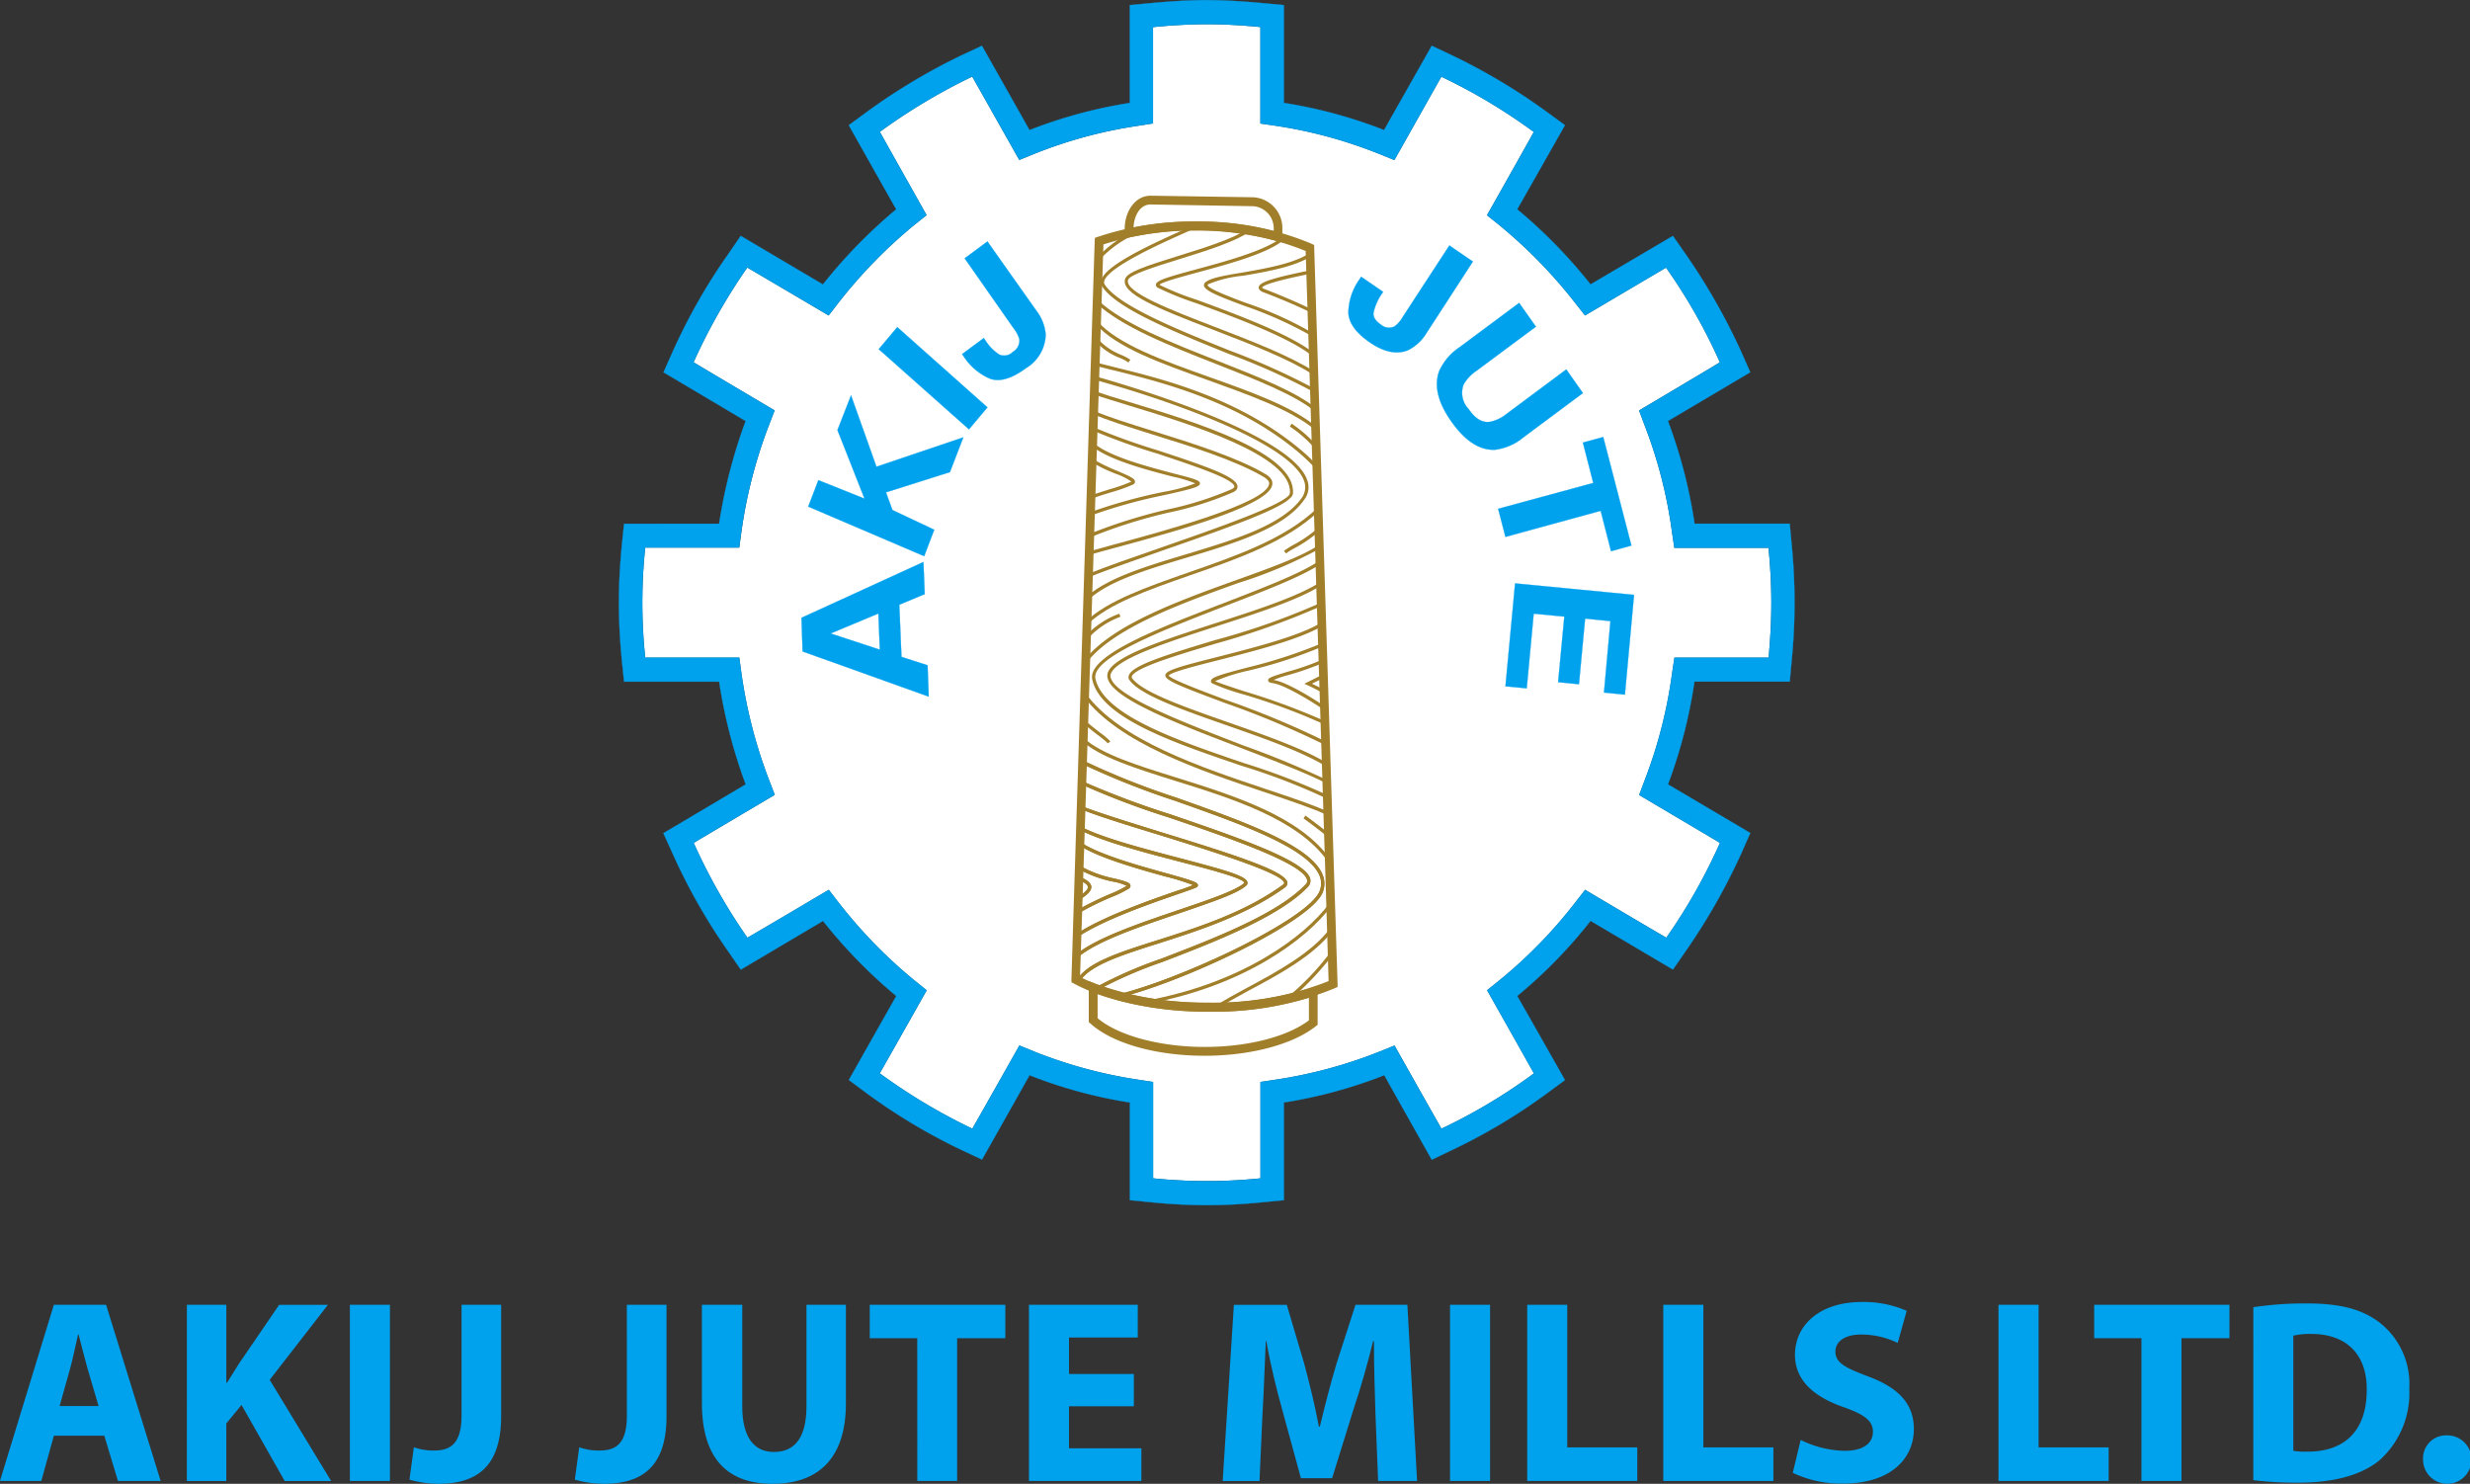 <svg xmlns="http://www.w3.org/2000/svg" width="263.036" height="158.013" viewBox="0 0 263.036 158.013">
  <rect x="0" y="0" width="263.036" height="158.013" fill="#333333" stroke="none"/>
  <g id="Group_330" data-name="Group 330" transform="translate(0 0.013)">
    <g id="Group_257" data-name="Group 257" transform="translate(68.397 2.562)">
      <path id="Path_1080" data-name="Path 1080" d="M299.347,173.53c0-1.9-.106-3.833-.3-5.853h-10.03L288.767,166a49.35,49.35,0,0,0-2.92-11.381l-.583-1.562s7.223-4.284,8.607-5.124a59.232,59.232,0,0,0-5.74-10.1c-2.092,1.231-8.627,5.091-8.627,5.091l-1.026-1.3a52.5,52.5,0,0,0-8.117-8.329l-1.291-1.033s4.2-7.435,4.985-8.871a61.281,61.281,0,0,0-9.858-5.892c-.808,1.437-5,8.878-5,8.878l-1.543-.622a48.937,48.937,0,0,0-11.089-3.026l-1.629-.238V112.217c-2.085-.2-3.953-.3-5.707-.3a56.594,56.594,0,0,0-5.74.311v10.255l-1.609.252a48.756,48.756,0,0,0-11.1,3.012l-1.523.622-5.012-8.878a62.9,62.9,0,0,0-9.851,5.892c1.2,2.158,4.979,8.871,4.979,8.871l-1.3,1.033a52.753,52.753,0,0,0-8.11,8.329l-1.013,1.311s-7.243-4.277-8.666-5.1a62.8,62.8,0,0,0-5.727,10.1c2.092,1.258,8.633,5.124,8.633,5.124l-.6,1.562A51.141,51.141,0,0,0,189.657,166l-.225,1.655H179.415a55.4,55.4,0,0,0,0,11.725h10.017l.225,1.668a51.991,51.991,0,0,0,2.946,11.374l.6,1.562s-7.236,4.283-8.633,5.118a61.883,61.883,0,0,0,5.727,10.11c1.424-.808,8.666-5.1,8.666-5.1l1.013,1.311a51.688,51.688,0,0,0,8.11,8.335l1.3,1.046s-4.184,7.408-5,8.845a61.547,61.547,0,0,0,9.871,5.9c1.225-2.152,5.012-8.858,5.012-8.858l1.523.622a49.81,49.81,0,0,0,11.1,3.012l1.609.245V234.83a55.055,55.055,0,0,0,5.74.291,54.27,54.27,0,0,0,5.707-.291V224.568l1.629-.245a49.729,49.729,0,0,0,11.109-3.012l1.523-.622s4.191,7.442,5,8.858a59.159,59.159,0,0,0,9.858-5.892c-1.192-2.145-4.985-8.858-4.985-8.858l1.291-1.04a50.56,50.56,0,0,0,8.117-8.329l1.026-1.317s7.25,4.3,8.646,5.1a60.523,60.523,0,0,0,5.72-10.11c-2.092-1.245-8.607-5.1-8.607-5.1l.583-1.556a49.9,49.9,0,0,0,2.92-11.394l.252-1.668h10.03C299.241,177.357,299.347,175.437,299.347,173.53Z" transform="translate(-179.104 -111.919)" fill="#fff"/>
    </g>
    <g id="Group_271" data-name="Group 271">
      <g id="Group_265" data-name="Group 265" transform="translate(65.908)">
        <g id="Group_264" data-name="Group 264">
          <g id="Group_263" data-name="Group 263">
            <g id="Group_262" data-name="Group 262">
              <path id="Path_1081" data-name="Path 1081" d="M206.515,180.7l-.152-3.847-5.091,2.125Zm-8.223.192-.119-3.582,12.983-5.939.139,3.416-2.708,1.132.232,5.548,2.781.9.119,3.33Zm.6-15.426,1.079-2.814,4.913,1.966-2.88-7.3,1.443-3.694,2.708,7.6,9.249-3.125-1.424,3.694-6.812,2.158.689,1.88,4.449,2.1-1.066,2.814ZM217.975,154.9l-1.966,2.337L206.4,148.7l1.973-2.344Zm-.384-7.382.166.252a4.962,4.962,0,0,0,1.49,1.516,1.3,1.3,0,0,0,1.43-.291,1.4,1.4,0,0,0,.7-1.344,3.467,3.467,0,0,0-.635-1.2l-5.191-7.422,2.423-1.794,5.21,7.369a4.835,4.835,0,0,1,.993,2.536,4.3,4.3,0,0,1-2.125,3.6c-1.483,1.092-2.728,1.463-3.767,1.119a6.256,6.256,0,0,1-2.847-2.4l-.159-.232Zm23.755-35.983c1.834,0,3.774.119,5.952.318l2.244.212v10.414a50.656,50.656,0,0,1,10.672,2.893c1.318-2.337,5.078-8.978,5.078-8.978l2.046.967a64.156,64.156,0,0,1,10.275,6.131l1.86,1.357s-3.754,6.627-5.085,8.958a54.129,54.129,0,0,1,7.812,8c2.291-1.344,8.772-5.164,8.772-5.164l1.311,1.88a66.588,66.588,0,0,1,5.992,10.527l.933,2.112-8.766,5.191a53.377,53.377,0,0,1,2.834,10.937h10.136l.212,2.3a62.76,62.76,0,0,1,0,12.215l-.212,2.3H293.264a53.013,53.013,0,0,1-2.82,10.944c2.291,1.351,8.766,5.177,8.766,5.177l-.933,2.118a66,66,0,0,1-5.992,10.527l-1.311,1.893s-6.468-3.827-8.772-5.184a51.594,51.594,0,0,1-7.812,8c1.331,2.324,5.085,8.958,5.085,8.958L277.62,227.9a61.464,61.464,0,0,1-10.282,6.137l-2.046.98s-3.741-6.647-5.058-9a50.784,50.784,0,0,1-10.692,2.907v10.4l-2.244.218c-2.112.212-4.092.311-5.952.311a59.555,59.555,0,0,1-5.959-.311l-2.244-.218v-10.4a50.292,50.292,0,0,1-10.686-2.907c-1.311,2.35-5.065,8.984-5.065,8.984l-2.072-.973a62.079,62.079,0,0,1-10.275-6.144l-1.827-1.357s3.727-6.614,5.051-8.938a54.4,54.4,0,0,1-7.806-8l-8.752,5.184-1.3-1.887a62.715,62.715,0,0,1-5.985-10.527l-.96-2.112s6.488-3.84,8.766-5.2a55.242,55.242,0,0,1-2.827-10.937H179.278l-.238-2.3c-.212-2.2-.311-4.2-.311-6.1s.1-3.926.311-6.117l.238-2.3H189.4a55.842,55.842,0,0,1,2.827-10.937c-2.277-1.357-8.746-5.191-8.746-5.191l.94-2.112a62.1,62.1,0,0,1,6-10.54l1.284-1.874s6.462,3.827,8.752,5.171a54.421,54.421,0,0,1,7.806-8c-1.324-2.33-5.051-8.958-5.051-8.958l1.847-1.357a64.779,64.779,0,0,1,10.255-6.131l2.072-.967s3.754,6.64,5.065,8.978a50.667,50.667,0,0,1,10.686-2.893V112.062l2.244-.212C237.552,111.651,239.505,111.532,241.346,111.532Zm60.115,64.173c0-1.9-.106-3.833-.3-5.853h-10.03l-.251-1.675a49.349,49.349,0,0,0-2.92-11.381l-.583-1.562s7.223-4.284,8.607-5.124a59.229,59.229,0,0,0-5.74-10.1c-2.092,1.231-8.627,5.091-8.627,5.091l-1.026-1.3a52.5,52.5,0,0,0-8.117-8.329l-1.291-1.033s4.2-7.435,4.985-8.872a61.282,61.282,0,0,0-9.858-5.892c-.808,1.437-5,8.878-5,8.878l-1.543-.622a48.933,48.933,0,0,0-11.089-3.026l-1.629-.238V114.392c-2.085-.2-3.953-.3-5.707-.3a56.612,56.612,0,0,0-5.74.311v10.255l-1.609.252a48.756,48.756,0,0,0-11.1,3.012l-1.523.622-5.012-8.878a62.909,62.909,0,0,0-9.851,5.892c1.205,2.158,4.979,8.872,4.979,8.872l-1.3,1.033a52.75,52.75,0,0,0-8.11,8.329l-1.013,1.311s-7.243-4.277-8.666-5.1a62.8,62.8,0,0,0-5.727,10.1c2.092,1.258,8.633,5.124,8.633,5.124l-.6,1.562a51.143,51.143,0,0,0-2.946,11.381l-.225,1.655H181.528a55.4,55.4,0,0,0,0,11.725h10.017l.225,1.668a51.987,51.987,0,0,0,2.946,11.374l.6,1.562s-7.236,4.284-8.633,5.118a61.888,61.888,0,0,0,5.727,10.11c1.423-.808,8.666-5.1,8.666-5.1l1.013,1.311a51.688,51.688,0,0,0,8.11,8.335l1.3,1.046s-4.184,7.408-5,8.845a61.536,61.536,0,0,0,9.871,5.9c1.225-2.152,5.012-8.858,5.012-8.858l1.523.622A49.809,49.809,0,0,0,234,226.5l1.609.245v10.262a55.062,55.062,0,0,0,5.74.291,54.276,54.276,0,0,0,5.707-.291V226.743l1.629-.245a49.726,49.726,0,0,0,11.109-3.012l1.523-.622s4.191,7.441,5,8.858a59.154,59.154,0,0,0,9.858-5.892c-1.192-2.145-4.985-8.858-4.985-8.858l1.291-1.039a50.565,50.565,0,0,0,8.117-8.329l1.026-1.317s7.249,4.3,8.646,5.1a60.527,60.527,0,0,0,5.72-10.11c-2.092-1.245-8.607-5.1-8.607-5.1l.583-1.556a49.9,49.9,0,0,0,2.92-11.394l.251-1.668h10.03C301.355,179.532,301.46,177.612,301.46,175.705Zm-26.866-31.931,1.788,2.529-6.349,4.714a4.315,4.315,0,0,0-1.351,1.443,2.5,2.5,0,0,0,.549,2.635c.708,1.046,1.476,1.463,2.264,1.344a4.151,4.151,0,0,0,1.781-.861l6.342-4.72,1.768,2.516-6.342,4.72a5.867,5.867,0,0,1-2.986,1.311q-2.443.139-4.648-2.959c-1.476-2.072-1.907-3.886-1.311-5.455a6.058,6.058,0,0,1,2.158-2.5Zm11.957,25.84-2.171.6-1.1-4.3-10.143,2.774-.775-2.986,10.129-2.754-1.105-4.3,2.165-.589Zm-2.92,15.651.689-7.607-2.7-.271-.655,6.991-2.218-.218.662-6.985-3.264-.311-.741,7.951-2.264-.218,1.026-10.957,12.665,1.225-.973,10.619Zm-25.86-44.278-.159.252a6.3,6.3,0,0,0-1.2,3.562c.04,1.106.808,2.172,2.331,3.211,1.5,1.02,2.873,1.284,4.052.781a4.873,4.873,0,0,0,1.953-1.841l4.919-7.581-2.5-1.715-4.959,7.6a3.174,3.174,0,0,1-.881,1.02,1.315,1.315,0,0,1-1.463-.2c-.569-.391-.834-.8-.781-1.258a5.863,5.863,0,0,1,.867-1.986l.159-.238Z" transform="translate(-178.728 -111.532)" fill="#00a1ed" stroke="#00a1ed" stroke-miterlimit="10" stroke-width="0.026"/>
              <g id="Group_261" data-name="Group 261" transform="translate(48.185 20.828)">
                <path id="Path_1082" data-name="Path 1082" d="M191.713,122.38l-1.616.808-.344.179.344.146s.8.371,1.649.828l.179-.324c-.907-.45-1.682-.828-1.7-.828l.02.324,1.629-.814Z" transform="translate(-164.946 -71.388)" fill="#a17e2a"/>
                <path id="Path_1083" data-name="Path 1083" d="M186.4,116.634c2.708,2.522,7.872,4.575,12.87,6.528,4.217,1.649,8.223,3.237,10.328,4.926l.212-.265c-2.178-1.761-6.164-3.337-10.407-5.005-4.966-1.946-10.116-3.972-12.764-6.455Z" transform="translate(-183.769 -105.207)" fill="#a17e2a"/>
                <path id="Path_1084" data-name="Path 1084" d="M190.722,115.221a12.051,12.051,0,0,0-4.3,2.986l.238.238a11.791,11.791,0,0,1,4.184-2.887Z" transform="translate(-183.651 -111.626)" fill="#a17e2a"/>
                <path id="Path_1085" data-name="Path 1085" d="M209.3,132.665a73.936,73.936,0,0,0-9.11-4.1c-5.561-2.231-11.871-4.793-13.3-7.038a.485.485,0,0,1-.04-.371c.45-1.523,6.342-4.131,8.858-5.25l.993-.43-.159-.338-.973.45c-4.449,1.966-8.607,3.992-9.037,5.482a.678.678,0,0,0,.073.649c1.483,2.344,7.574,4.807,13.46,7.19a71.7,71.7,0,0,1,9.07,4.065Z" transform="translate(-183.345 -112.081)" fill="#a17e2a"/>
                <path id="Path_1086" data-name="Path 1086" d="M200.051,121.877a52.5,52.5,0,0,1-7.832,2.562c-3.132.821-3.92,1.066-3.959,1.443-.026.073,0,.192.159.278a23.384,23.384,0,0,0,3.244,1.145,67.122,67.122,0,0,1,8.653,3.2l.139-.311a71.907,71.907,0,0,0-8.7-3.218c-1.576-.516-2.807-.92-3.171-1.119h-.007l.007.1a19.923,19.923,0,0,1,3.7-1.178,48.544,48.544,0,0,0,7.905-2.589Z" transform="translate(-173.39 -74.215)" fill="#a17e2a"/>
                <path id="Path_1087" data-name="Path 1087" d="M195.256,127.146c-1.92-1.291-4.4-2.728-5.588-2.853l-.2-.046a.1.1,0,0,1,.04.079.075.075,0,0,1-.02.093,11.027,11.027,0,0,1,1.86-.649,30.085,30.085,0,0,0,3.721-1.311l-.146-.318a26.344,26.344,0,0,1-3.7,1.291c-1.754.536-2.072.649-2.052.933.026.205.3.232.463.271,1.112.132,3.628,1.6,5.422,2.8Z" transform="translate(-168.218 -72.732)" fill="#a17e2a"/>
                <path id="Path_1088" data-name="Path 1088" d="M207.378,121.227a76.451,76.451,0,0,1-11.235,3.966c-5.489,1.655-8.858,2.734-9.176,3.76a.483.483,0,0,0,.073.51c1.132,1.576,5.568,3.132,10.255,4.773,3.9,1.364,7.938,2.767,10.586,4.35l.172-.311c-2.681-1.6-6.727-3-10.653-4.376-4.641-1.629-9.017-3.171-10.09-4.648a.253.253,0,0,1-.026-.192c.285-.9,4.694-2.231,8.958-3.5a81.91,81.91,0,0,0,11.288-4.025Z" transform="translate(-180.843 -77.869)" fill="#a17e2a"/>
                <path id="Path_1089" data-name="Path 1089" d="M204.658,134.22a93.3,93.3,0,0,0-10.692-4.462c-2.913-1.092-5.932-2.231-6.091-2.609v.027c.172-.357,2.92-1.053,5.356-1.668,3.873-.993,8.706-2.218,11.05-3.661l-.192-.3c-2.284,1.4-7.071,2.628-10.937,3.615-4.257,1.079-5.634,1.463-5.634,1.993s1.649,1.172,6.343,2.926a94.1,94.1,0,0,1,10.639,4.462Z" transform="translate(-177.513 -76.065)" fill="#a17e2a"/>
                <path id="Path_1090" data-name="Path 1090" d="M199.353,115.606c-1.7,1.1-4.694,1.615-7.084,2.033-1.88.311-3.37.563-3.919,1.006a.449.449,0,0,0-.212.371c.086.563,1.443,1.1,4.25,2.152a42.26,42.26,0,0,1,7.23,3.238l.179-.278a38.958,38.958,0,0,0-7.3-3.29c-1.682-.636-4.005-1.523-3.966-1.874h0l.02-.053a12.669,12.669,0,0,1,3.767-.927c2.43-.417,5.469-.94,7.223-2.072Z" transform="translate(-174.023 -109.462)" fill="#a17e2a"/>
                <path id="Path_1091" data-name="Path 1091" d="M194.759,120.082c-1.635-.808-3.787-1.7-5.124-2.211a.643.643,0,0,1-.265-.159v.02c.139-.45,3.648-1.185,5.157-1.49l.06-.013-.06-.351-.053.007c-3.668.755-5.409,1.218-5.455,1.807-.013.318.371.477.5.523,1.344.5,3.456,1.37,5.091,2.178Z" transform="translate(-169.071 -107.933)" fill="#a17e2a"/>
                <path id="Path_1092" data-name="Path 1092" d="M199.992,115.21c-1.576,1.073-4.694,2.046-7.468,2.906-3.443,1.073-5.429,1.721-5.621,2.45-.463,1.523,3.284,3.059,9.441,5.422,3.913,1.51,7.991,3.079,10.566,4.747l.179-.3c-2.615-1.688-6.687-3.251-10.639-4.78-4.714-1.814-9.607-3.7-9.236-4.992.179-.576,2.84-1.4,5.409-2.2,2.8-.874,5.952-1.847,7.541-2.946Z" transform="translate(-181.183 -111.688)" fill="#a17e2a"/>
                <path id="Path_1093" data-name="Path 1093" d="M204.223,127.747c-2.536-2.046-8.5-4.231-12.473-5.694a29.993,29.993,0,0,1-4.019-1.609l-.04-.02c.04.02.04.033.04.053.119-.285,2.191-.834,4.019-1.337,3.39-.92,7.594-2.039,9.3-3.535l-.212-.265c-1.668,1.423-5.992,2.6-9.169,3.456-3.118.847-4.237,1.179-4.3,1.609a.346.346,0,0,0,.159.331,32.867,32.867,0,0,0,4.118,1.662c3.933,1.437,9.871,3.615,12.367,5.614Z" transform="translate(-178.363 -110.957)" fill="#a17e2a"/>
                <path id="Path_1094" data-name="Path 1094" d="M186.489,132.728c2.873-3.635,9.871-6.17,16.055-8.4a48.231,48.231,0,0,0,8.772-3.7l-.2-.324c-1.8,1.2-5.144,2.417-8.7,3.688-6.21,2.231-13.268,4.793-16.2,8.527Z" transform="translate(-184.814 -83.073)" fill="#a17e2a"/>
                <path id="Path_1095" data-name="Path 1095" d="M186.495,124.063a8.79,8.79,0,0,1,3.469-2.331l-.106-.331a9.13,9.13,0,0,0-3.628,2.417l.265.245a8.79,8.79,0,0,1,3.469-2.331l-.106-.331a9.13,9.13,0,0,0-3.628,2.417Z" transform="translate(-184.747 -76.891)" fill="#a17e2a"/>
                <path id="Path_1096" data-name="Path 1096" d="M210.843,119.705c-3.37,3.251-8.64,5.084-13.764,6.865-4.376,1.536-8.541,2.986-10.838,5.177l.219.271c2.258-2.158,6.369-3.595,10.725-5.124,5.158-1.781,10.474-3.641,13.9-6.932Z" transform="translate(-184.685 -86.423)" fill="#a17e2a"/>
                <path id="Path_1097" data-name="Path 1097" d="M193.04,120.024a13.606,13.606,0,0,1-2.7,1.84c-.4.238-.728.444-.914.583l.232.278a5.431,5.431,0,0,1,.861-.543,14.144,14.144,0,0,0,2.741-1.893l-.218-.265a13.606,13.606,0,0,1-2.7,1.84c-.4.238-.728.444-.914.583l.232.278a5.431,5.431,0,0,1,.861-.543,14.144,14.144,0,0,0,2.741-1.893Z" transform="translate(-166.789 -84.63)" fill="#a17e2a"/>
                <path id="Path_1098" data-name="Path 1098" d="M186.483,141.344c2.178-1.98,6.2-3.184,10.48-4.469,5.111-1.529,10.388-3.132,12.473-6.17a2.149,2.149,0,0,0,.291-2.112c-1.86-5.283-21.7-10.772-22.543-11.01l-.119.358c7.64,2.079,20.9,6.687,22.344,10.778a1.938,1.938,0,0,1-.232,1.788c-2.039,2.933-7.263,4.5-12.321,6.025-4.317,1.3-8.375,2.522-10.606,4.535Z" transform="translate(-184.629 -98.35)" fill="#a17e2a"/>
                <path id="Path_1099" data-name="Path 1099" d="M186.894,118.16c.887.318,2.2.715,3.714,1.178,6.548,2,17.5,5.323,17.174,9.355-.079,1.046-7.971,3.78-13.731,5.786-2.959,1.026-5.773,2.006-7.779,2.807l.126.324c2.026-.794,4.826-1.768,7.759-2.8,8.382-2.9,13.87-4.9,13.95-6.091.351-4.323-10.315-7.587-17.4-9.732-1.5-.45-2.794-.854-3.694-1.165Z" transform="translate(-184.511 -97.007)" fill="#a17e2a"/>
                <path id="Path_1100" data-name="Path 1100" d="M210.5,120.554c-1.92,1.317-5.905,2.847-10.123,4.476-7.17,2.761-14.559,5.621-14.009,8.15.9,4.085,8.56,6.687,15.962,9.2a68.113,68.113,0,0,1,8.964,3.449l.192-.311a72.151,72.151,0,0,0-9.037-3.469c-6.971-2.377-14.876-5.071-15.744-8.958-.477-2.224,7.1-5.144,13.784-7.733,4.244-1.635,8.256-3.171,10.209-4.509Z" transform="translate(-184.142 -81.651)" fill="#a17e2a"/>
                <path id="Path_1101" data-name="Path 1101" d="M210.019,141.958a96.158,96.158,0,0,0-8.925-3.688c-6.27-2.423-13.393-5.138-14.108-7.13a.67.67,0,0,1,.04-.642c.814-1.576,6.1-3.277,11.2-4.932,4.343-1.39,8.845-2.853,11.156-4.363l-.179-.3c-2.258,1.476-6.74,2.94-11.089,4.336-5.4,1.748-10.507,3.39-11.394,5.091a1.05,1.05,0,0,0-.04.934c.755,2.152,7.64,4.787,14.294,7.322,3.482,1.344,6.766,2.6,8.911,3.688Z" transform="translate(-182.762 -79.718)" fill="#a17e2a"/>
                <path id="Path_1102" data-name="Path 1102" d="M186.381,117.714c.682.172,1.43.377,2.311.576,4.939,1.245,13.254,3.284,19.776,8.991.53.47.993.94,1.47,1.423l.225-.218a14.1,14.1,0,0,0-1.47-1.483c-6.607-5.74-14.929-7.819-19.9-9.044-.887-.225-1.662-.41-2.311-.6Z" transform="translate(-183.898 -99.626)" fill="#a17e2a"/>
                <path id="Path_1103" data-name="Path 1103" d="M186.381,117.188a6.621,6.621,0,0,0,2.688,1.887,4.717,4.717,0,0,1,.9.477l.212-.285a5.144,5.144,0,0,0-.973-.516,6.634,6.634,0,0,1-2.556-1.781l-.271.218a6.621,6.621,0,0,0,2.688,1.887,4.717,4.717,0,0,1,.9.477l.212-.285a5.144,5.144,0,0,0-.973-.516,6.634,6.634,0,0,1-2.556-1.781Z" transform="translate(-183.898 -101.796)" fill="#a17e2a"/>
                <path id="Path_1104" data-name="Path 1104" d="M209.955,127.937c-2.582-2.191-7.1-3.78-11.5-5.349-4.754-1.695-9.679-3.449-11.8-5.886l-.258.238c2.178,2.5,6.932,4.2,11.957,5.992,4.33,1.562,8.845,3.151,11.394,5.277Z" transform="translate(-183.836 -103.302)" fill="#a17e2a"/>
                <path id="Path_1105" data-name="Path 1105" d="M192.447,120.76a13.818,13.818,0,0,0-2.747-2.416l-.179.311a13.552,13.552,0,0,1,2.681,2.357l.245-.252a13.818,13.818,0,0,0-2.747-2.416l-.179.311a13.552,13.552,0,0,1,2.681,2.357Z" transform="translate(-166.25 -94.073)" fill="#a17e2a"/>
                <path id="Path_1106" data-name="Path 1106" d="M186.389,133.453l2.589-.708c8.044-2.158,16.591-4.661,16.869-6.773.066-.41-.185-.788-.728-1.106-2.993-1.774-7.759-3.271-11.977-4.588-2.6-.814-4.82-1.51-6.257-2.138l-.139.324c1.45.642,3.7,1.357,6.309,2.172,4.184,1.291,8.938,2.794,11.9,4.542.4.238.6.5.549.748-.258,2.046-11.321,5.038-16.6,6.462l-2.628.728Z" transform="translate(-184.449 -95.22)" fill="#a17e2a"/>
                <path id="Path_1107" data-name="Path 1107" d="M186.648,118.727a66.831,66.831,0,0,0,6.859,2.463c3.628,1.212,8.163,2.675,8.256,3.516.007.086-.093.172-.252.271a35.332,35.332,0,0,1-6.839,2.171,56.462,56.462,0,0,0-8.382,2.628l.146.338a53.946,53.946,0,0,1,8.329-2.628,34.956,34.956,0,0,0,6.925-2.2c.291-.166.444-.377.4-.616-.093-.993-3.277-2.1-8.488-3.813a69.249,69.249,0,0,1-6.813-2.45Z" transform="translate(-184.404 -93.741)" fill="#a17e2a"/>
                <path id="Path_1108" data-name="Path 1108" d="M186.417,126.364a55.971,55.971,0,0,1,7.892-2.191c2.827-.636,3.562-.834,3.694-1.139a.2.2,0,0,0-.02-.218c-.139-.238-.8-.43-2.787-.934-2.688-.715-6.746-1.761-8.494-3.224l-.225.285c1.834,1.516,5.932,2.575,8.62,3.271a13.728,13.728,0,0,1,2.589.794h0c-.033-.053,0-.113,0-.126a17.7,17.7,0,0,1-3.436.947,56.29,56.29,0,0,0-7.945,2.2Z" transform="translate(-184.331 -92.308)" fill="#a17e2a"/>
                <path id="Path_1109" data-name="Path 1109" d="M186.412,119.224a16.318,16.318,0,0,0,2.7,1.3,6.741,6.741,0,0,1,1.609.828v-.06l-.033.02a16.725,16.725,0,0,1-2.3.814c-.682.225-1.417.437-2.079.689l.1.338c.662-.252,1.39-.477,2.092-.689a17.805,17.805,0,0,0,2.344-.834.324.324,0,0,0,.212-.318c-.02-.324-.569-.563-1.827-1.106a18.885,18.885,0,0,1-2.655-1.291Z" transform="translate(-184.28 -90.875)" fill="#a17e2a"/>
                <g id="Group_258" data-name="Group 258" transform="translate(1.205 53.051)">
                  <path id="Path_1110" data-name="Path 1110" d="M186.188,123.386c.556.477,1.165.967,1.642,1.324a10.081,10.081,0,0,1,1.046.867l.258-.218a7.853,7.853,0,0,0-1.112-.933c-.483-.384-1.066-.828-1.609-1.311l-.225.271c.556.477,1.165.967,1.642,1.324a10.081,10.081,0,0,1,1.046.867l.258-.218a7.853,7.853,0,0,0-1.112-.933c-.483-.384-1.066-.828-1.609-1.311Z" transform="translate(-186.188 -120.308)" fill="#a17e2a"/>
                  <path id="Path_1111" data-name="Path 1111" d="M212.3,135.25c-1.682-.761-3.979-1.529-6.594-2.4-6.965-2.33-15.591-5.224-19.213-10.156l-.291.219c3.7,5.025,12.42,7.938,19.378,10.269,2.622.881,4.893,1.635,6.574,2.4Z" transform="translate(-186.132 -122.691)" fill="#a17e2a"/>
                  <path id="Path_1112" data-name="Path 1112" d="M192.5,126.607c-1.331-1.059-2.569-1.96-2.569-1.96l-.192.311c.02,0,1.225.881,2.529,1.927l.232-.278c-1.331-1.059-2.569-1.96-2.569-1.96l-.192.311c.02,0,1.225.881,2.529,1.927Z" transform="translate(-166.218 -111.697)" fill="#a17e2a"/>
                </g>
                <g id="Group_260" data-name="Group 260" transform="translate(0.384 57.811)">
                  <g id="Group_259" data-name="Group 259">
                    <path id="Path_1113" data-name="Path 1113" d="M186.283,128.12c.669-.437,1.324-.887,1.3-1.423-.046-.4-.457-.735-1.258-1.066l-.132.338c.821.324,1.02.6,1.02.755.04.377-.722.867-1.112,1.079Z" transform="translate(-185.839 -110.927)" fill="#a17e2a"/>
                    <path id="Path_1114" data-name="Path 1114" d="M186.164,124.409a84.09,84.09,0,0,0,9.275,3.516c6.415,2.178,14.353,4.9,14.777,6.654a.484.484,0,0,1-.159.5c-2.979,3.145-9.858,5.793-15.386,7.912a46.221,46.221,0,0,0-6.991,3.059l.192.3a46.841,46.841,0,0,1,6.932-3.019c5.561-2.132,12.473-4.807,15.505-8a.918.918,0,0,0,.245-.847c-.463-1.94-7.845-4.456-14.989-6.905a90.336,90.336,0,0,1-9.249-3.482Z" transform="translate(-185.502 -119.543)" fill="#a17e2a"/>
                    <path id="Path_1115" data-name="Path 1115" d="M190.12,149c6.707-1.622,20.451-8.031,21.709-11.215a2.527,2.527,0,0,0-.06-1.986c-1.371-3.092-8.587-5.634-15.532-8.1a82.64,82.64,0,0,1-9.9-3.939l-.159.331a84.925,84.925,0,0,0,9.938,3.946c6.892,2.436,14.029,4.959,15.346,7.9a2.157,2.157,0,0,1,.04,1.708c-1.178,3.026-14.843,9.414-21.444,11Z" transform="translate(-185.446 -121.415)" fill="#a17e2a"/>
                    <path id="Path_1116" data-name="Path 1116" d="M186.484,124.813c1.827.735,5.032,1.735,8.441,2.774,5.521,1.715,13.089,4.052,13.254,5.091,0,.02.02.073-.093.165-4.045,2.966-9,4.542-13.38,5.932-4.2,1.331-7.514,2.383-8.613,4.264l.3.159c1.046-1.741,4.462-2.827,8.415-4.078,4.178-1.337,9.395-3,13.486-5.985a.564.564,0,0,0,.218-.5c-.179-1.192-5.455-2.9-13.493-5.369-3.383-1.053-6.607-2.052-8.415-2.767Z" transform="translate(-185.901 -117.312)" fill="#a17e2a"/>
                    <path id="Path_1117" data-name="Path 1117" d="M187.872,146.35a46.841,46.841,0,0,1,6.932-3.019c5.561-2.132,12.473-4.807,15.505-8a.918.918,0,0,0,.245-.847c-.463-1.94-7.845-4.456-14.989-6.905a90.336,90.336,0,0,1-9.249-3.482l-.152.311a84.09,84.09,0,0,0,9.275,3.516c6.415,2.178,14.353,4.9,14.777,6.654a.484.484,0,0,1-.159.5c-2.979,3.145-9.858,5.793-15.386,7.912a46.221,46.221,0,0,0-6.991,3.059Z" transform="translate(-185.502 -119.543)" fill="#a17e2a"/>
                    <path id="Path_1118" data-name="Path 1118" d="M186.174,124.1a84.925,84.925,0,0,0,9.938,3.946c6.892,2.436,14.029,4.959,15.346,7.9a2.157,2.157,0,0,1,.04,1.708c-1.178,3.026-14.843,9.414-21.444,11l.066.357c6.707-1.622,20.451-8.031,21.709-11.215a2.527,2.527,0,0,0-.06-1.986c-1.371-3.092-8.587-5.634-15.532-8.1a82.64,82.64,0,0,1-9.9-3.939Z" transform="translate(-185.446 -121.415)" fill="#a17e2a"/>
                    <path id="Path_1119" data-name="Path 1119" d="M212.628,136.307c-3.2-4.608-10.269-6.819-16.518-8.779-4.059-1.258-7.859-2.463-9.686-4.118l-.245.265c1.88,1.7,5.568,2.867,9.832,4.211,6.177,1.92,13.2,4.118,16.353,8.64Z" transform="translate(-185.418 -123.41)" fill="#a17e2a"/>
                    <path id="Path_1120" data-name="Path 1120" d="M187.31,136.752c10.163-1.867,16.935-6.8,19.63-10.474l-.265-.218c-2.668,3.615-9.355,8.488-19.458,10.355Z" transform="translate(-179.583 -108.516)" fill="#a17e2a"/>
                    <path id="Path_1121" data-name="Path 1121" d="M186.2,125.969c.821.324,1.02.6,1.02.755.04.377-.722.867-1.112,1.079l.179.318c.669-.437,1.324-.887,1.3-1.423-.046-.4-.457-.735-1.258-1.066Z" transform="translate(-185.839 -110.927)" fill="#a17e2a"/>
                    <path id="Path_1122" data-name="Path 1122" d="M186.275,130.491a31.467,31.467,0,0,1,3.489-1.721,12.179,12.179,0,0,0,1.86-.907.342.342,0,0,0,.166-.338c-.04-.3-.51-.43-1.662-.722a12.465,12.465,0,0,1-3.688-1.344l-.2.311a12.893,12.893,0,0,0,3.787,1.371,5.422,5.422,0,0,1,1.443.47c-.026-.04-.026-.066,0-.073l-.06.033a12.629,12.629,0,0,1-1.8.881,35.749,35.749,0,0,0-3.516,1.728Z" transform="translate(-185.884 -111.893)" fill="#a17e2a"/>
                    <path id="Path_1123" data-name="Path 1123" d="M189.734,131.926l.5-.47a30.639,30.639,0,0,0,4.065-4.4l-.291-.212a28.1,28.1,0,0,1-4.019,4.336l-.5.49Z" transform="translate(-166.78 -104.126)" fill="#a17e2a"/>
                    <path id="Path_1124" data-name="Path 1124" d="M200.493,126.462c-1.927,2.615-5.76,4.681-8.865,6.343-1.225.669-2.4,1.3-3.3,1.887l.172.291c.887-.556,2.059-1.2,3.277-1.867,3.138-1.662,7.018-3.747,9-6.429Z" transform="translate(-173.322 -106.256)" fill="#a17e2a"/>
                    <path id="Path_1125" data-name="Path 1125" d="M186.242,125.77a12.893,12.893,0,0,0,3.787,1.371,5.422,5.422,0,0,1,1.443.47c-.026-.04-.026-.066,0-.073l-.06.033a12.629,12.629,0,0,1-1.8.881,35.749,35.749,0,0,0-3.516,1.728l.179.311a31.467,31.467,0,0,1,3.489-1.721,12.179,12.179,0,0,0,1.86-.907.342.342,0,0,0,.166-.338c-.04-.3-.51-.43-1.662-.722a12.465,12.465,0,0,1-3.688-1.344Z" transform="translate(-185.884 -111.893)" fill="#a17e2a"/>
                    <path id="Path_1126" data-name="Path 1126" d="M186.263,135.131c2.807-1.854,7.938-3.615,10.7-4.568,1.046-.364,1.768-.609,1.96-.722a.219.219,0,0,0,.119-.219c-.033-.285-.43-.45-3.4-1.271-3.039-.841-7.177-2.006-9.057-3.271l-.192.285c1.927,1.3,6.091,2.483,9.15,3.33a24.2,24.2,0,0,1,3.185,1,.064.064,0,0,1-.02-.073l.026-.093a18.708,18.708,0,0,1-1.874.682c-2.774.96-7.931,2.748-10.778,4.628Z" transform="translate(-185.952 -114.018)" fill="#a17e2a"/>
                    <path id="Path_1127" data-name="Path 1127" d="M186.4,125.366c1.927,1.3,6.091,2.483,9.15,3.33a24.2,24.2,0,0,1,3.185,1,.064.064,0,0,1-.02-.073l.026-.093a18.708,18.708,0,0,1-1.874.682c-2.774.96-7.931,2.748-10.778,4.628l.179.291c2.807-1.854,7.938-3.615,10.7-4.568,1.046-.364,1.768-.609,1.96-.722a.219.219,0,0,0,.119-.219c-.033-.285-.43-.45-3.4-1.271-3.039-.841-7.177-2.006-9.057-3.271Z" transform="translate(-185.952 -114.018)" fill="#a17e2a"/>
                    <path id="Path_1128" data-name="Path 1128" d="M186.3,138.766c1.986-1.748,6.687-3.33,10.878-4.747,3.3-1.139,6.184-2.086,7.1-2.946a.333.333,0,0,0,.112-.371c-.159-.669-2.569-1.318-7.183-2.536-3.853-1.013-8.249-2.158-10.507-3.337l-.165.311c2.3,1.2,6.68,2.364,10.573,3.376,3.072.788,6.879,1.781,6.952,2.258h0v.04c-.887.794-3.846,1.807-7,2.873-4.171,1.417-8.938,3.026-10.984,4.813Z" transform="translate(-186.036 -115.429)" fill="#a17e2a"/>
                    <path id="Path_1129" data-name="Path 1129" d="M186.533,125.141c2.3,1.2,6.68,2.364,10.573,3.376,3.072.788,6.879,1.781,6.952,2.258h0v.04c-.887.794-3.846,1.807-7,2.873-4.171,1.417-8.938,3.026-10.984,4.813l.232.265c1.986-1.748,6.687-3.33,10.878-4.747,3.3-1.139,6.184-2.086,7.1-2.946a.333.333,0,0,0,.112-.371c-.159-.669-2.569-1.318-7.183-2.536-3.853-1.013-8.249-2.158-10.507-3.337Z" transform="translate(-186.036 -115.429)" fill="#a17e2a"/>
                    <path id="Path_1130" data-name="Path 1130" d="M186.064,143.132a1.1,1.1,0,0,1,.179.093l.106.046.119.073.093-.146c1.046-1.741,4.462-2.827,8.415-4.078,4.178-1.337,9.395-3,13.486-5.985a.564.564,0,0,0,.218-.5c-.179-1.192-5.455-2.9-13.493-5.369-3.383-1.053-6.607-2.052-8.415-2.767l-.126.318c1.827.735,5.032,1.735,8.441,2.774,5.521,1.715,13.089,4.052,13.254,5.091,0,.02.02.073-.093.165-4.045,2.966-9,4.542-13.38,5.932-4.2,1.331-7.514,2.383-8.613,4.264l.251-.079-.126-.046a.725.725,0,0,0-.159-.093Z" transform="translate(-186.064 -117.312)" fill="#a17e2a"/>
                  </g>
                </g>
                <path id="Path_1131" data-name="Path 1131" d="M203.654,119.034v-.847a3.29,3.29,0,0,0-3.1-3.343l-10.937-.166c-1.688,0-2.754,1.748-2.754,3.509v1.033l.589-.119a33.834,33.834,0,0,1,15.6.4l.6.152Zm-9.209-1.609a33.147,33.147,0,0,0-7.19.748l.549.463v-.45c0-1.231.622-2.575,1.814-2.575l10.937.185a2.358,2.358,0,0,1,2.178,2.39v.847l.563-.45A33.52,33.52,0,0,0,194.445,117.426Z" transform="translate(-181.184 -114.678)" fill="#a17e2a"/>
                <path id="Path_1132" data-name="Path 1132" d="M199.09,129.614a33.713,33.713,0,0,1-12.175-2.052l-.629-.252v4.376l.159.132c2.344,2.132,7,3.449,12.189,3.449,4.873,0,9.408-1.212,11.838-3.151l.185-.152v-4.151l-.6.192A35.5,35.5,0,0,1,199.09,129.614Zm10.639-1.159v3.277l.172-.371c-2.278,1.834-6.588,2.966-11.268,2.966-4.886,0-9.428-1.264-11.566-3.2l.159.358v-3.469l-.642.444a35.212,35.212,0,0,0,12.506,2.112,36.194,36.194,0,0,0,11.248-1.655Z" transform="translate(-184.432 -43.679)" fill="#a17e2a"/>
                <path id="Path_1133" data-name="Path 1133" d="M188.489,117.172l-2.178,68.967-.3,9.673v.291l.238.126c3.529,1.907,8.766,3.006,14.42,3.006a33.267,33.267,0,0,0,13.42-2.509l.265-.119v-.318l-.338-10.619L211.866,117.9v-.3l-.265-.132a30.715,30.715,0,0,0-12.334-2.377,32.2,32.2,0,0,0-10.447,1.635l-.311.106Zm10.778-1.125a29.859,29.859,0,0,1,11.963,2.3l-.285-.417,2.145,67.768.318,10.619.271-.45a32.712,32.712,0,0,1-13.016,2.417c-5.5,0-10.586-1.053-13.976-2.88l.232.437.311-9.673,2.2-68.96-.331.43A31.7,31.7,0,0,1,199.267,116.046Z" transform="translate(-186.006 -112.345)" fill="#a17e2a"/>
              </g>
            </g>
          </g>
        </g>
      </g>
      <g id="Group_270" data-name="Group 270" transform="translate(0 138.635)">
        <g id="Group_269" data-name="Group 269">
          <g id="Group_267" data-name="Group 267">
            <g id="Group_266" data-name="Group 266">
              <path id="Path_1134" data-name="Path 1134" d="M174.513,146.46l-1.344,4.82h-4.4l5.74-18.763h5.561l5.813,18.763h-4.548l-1.457-4.82Zm4.754-3.165-1.172-3.986c-.318-1.126-.662-2.516-.953-3.621h-.053c-.271,1.106-.543,2.536-.847,3.621l-1.119,3.986Z" transform="translate(-168.773 -132.219)" fill="#00a1ed"/>
              <path id="Path_1135" data-name="Path 1135" d="M171.779,132.517h4.2v8.3h.073c.444-.722.874-1.39,1.291-2.059l4.264-6.237h5.191l-6.2,7.991,6.541,10.772h-4.946l-4.595-8.1-1.622,1.973v6.131h-4.2Z" transform="translate(-151.877 -132.219)" fill="#00a1ed"/>
              <path id="Path_1136" data-name="Path 1136" d="M178.665,132.517V151.28H174.4V132.517Z" transform="translate(-137.14 -132.219)" fill="#00a1ed"/>
              <path id="Path_1137" data-name="Path 1137" d="M180.907,132.517h4.217v11.864c0,5.33-2.549,7.2-6.68,7.2a11.311,11.311,0,0,1-3.085-.444l.47-3.443a6.369,6.369,0,0,0,2.165.344c1.787,0,2.913-.794,2.913-3.727Z" transform="translate(-131.756 -132.219)" fill="#00a1ed"/>
              <path id="Path_1138" data-name="Path 1138" d="M183.56,132.517h4.224v11.864c0,5.33-2.556,7.2-6.66,7.2a11.232,11.232,0,0,1-3.105-.444l.47-3.443a6.3,6.3,0,0,0,2.172.344c1.8,0,2.9-.794,2.9-3.727Z" transform="translate(-116.805 -132.219)" fill="#00a1ed"/>
              <path id="Path_1139" data-name="Path 1139" d="M184.354,132.517v10.8c0,3.224,1.2,4.873,3.363,4.873,2.251,0,3.476-1.549,3.476-4.873v-10.8h4.2v10.52c0,5.793-2.907,8.547-7.806,8.547-4.74,0-7.528-2.608-7.528-8.594V132.517Z" transform="translate(-105.311 -132.219)" fill="#00a1ed"/>
              <path id="Path_1140" data-name="Path 1140" d="M187.821,136.079h-5.058v-3.562H197.2v3.562h-5.131v15.2h-4.244Z" transform="translate(-90.141 -132.219)" fill="#00a1ed"/>
              <path id="Path_1141" data-name="Path 1141" d="M196.493,143.328h-6.905V147.8h7.706v3.482h-11.97V132.517H196.91V136h-7.322v3.886h6.905Z" transform="translate(-75.747 -132.219)" fill="#00a1ed"/>
              <path id="Path_1142" data-name="Path 1142" d="M204.707,144.1c-.073-2.258-.159-4.979-.159-7.706h-.093c-.576,2.39-1.344,5.058-2.085,7.263l-2.277,7.329h-3.323l-1.986-7.276c-.616-2.2-1.271-4.873-1.695-7.316h-.06c-.119,2.522-.205,5.422-.351,7.766l-.318,7.124H188.44l1.192-18.763h5.634l1.854,6.263c.583,2.172,1.159,4.515,1.562,6.7h.106c.523-2.165,1.152-4.641,1.781-6.727l2.013-6.237h5.528l1.033,18.763h-4.151Z" transform="translate(-58.233 -132.219)" fill="#00a1ed"/>
              <path id="Path_1143" data-name="Path 1143" d="M196.366,132.517V151.28H192.1V132.517Z" transform="translate(-37.684 -132.219)" fill="#00a1ed"/>
              <path id="Path_1144" data-name="Path 1144" d="M193.338,132.517H197.6V147.7h7.461v3.582H193.338Z" transform="translate(-30.703 -132.219)" fill="#00a1ed"/>
              <path id="Path_1145" data-name="Path 1145" d="M195.527,132.517h4.27V147.7h7.455v3.582H195.527Z" transform="translate(-18.4 -132.219)" fill="#00a1ed"/>
              <path id="Path_1146" data-name="Path 1146" d="M198.456,147.163a11.025,11.025,0,0,0,4.694,1.159c1.96,0,3-.794,3-2.032,0-1.152-.887-1.834-3.138-2.622-3.118-1.092-5.164-2.827-5.164-5.568,0-3.191,2.681-5.627,7.1-5.627a11.5,11.5,0,0,1,4.8.94l-.96,3.423a8.785,8.785,0,0,0-3.919-.894c-1.834,0-2.714.834-2.714,1.807,0,1.205,1.039,1.728,3.482,2.648,3.3,1.231,4.873,2.959,4.873,5.6,0,3.145-2.443,5.819-7.574,5.819a11.994,11.994,0,0,1-5.323-1.152Z" transform="translate(-6.698 -132.472)" fill="#00a1ed"/>
              <path id="Path_1147" data-name="Path 1147" d="M200.919,132.517h4.27V147.7h7.461v3.582H200.919Z" transform="translate(11.906 -132.219)" fill="#00a1ed"/>
              <path id="Path_1148" data-name="Path 1148" d="M207.49,136.079h-5.032v-3.562h14.406v3.562h-5.111v15.2H207.49Z" transform="translate(20.556 -132.219)" fill="#00a1ed"/>
              <path id="Path_1149" data-name="Path 1149" d="M205.018,132.893a36.766,36.766,0,0,1,5.72-.4c3.569,0,5.872.636,7.687,2.006a8.292,8.292,0,0,1,3.2,7.064,9.6,9.6,0,0,1-3.138,7.6c-1.966,1.648-4.985,2.416-8.666,2.416a38.469,38.469,0,0,1-4.807-.265Zm4.257,15.294a7.423,7.423,0,0,0,1.463.086c3.853.033,6.356-2.079,6.356-6.568.033-3.886-2.258-5.965-5.906-5.965a7.87,7.87,0,0,0-1.913.185Z" transform="translate(34.945 -132.337)" fill="#00a1ed"/>
              <path id="Path_1150" data-name="Path 1150" d="M207.748,137.213a2.454,2.454,0,0,1,2.509-2.6,2.58,2.58,0,1,1-2.509,2.6Z" transform="translate(50.289 -120.41)" fill="#00a1ed"/>
            </g>
          </g>
        </g>
      </g>
    </g>
  </g>
</svg>
